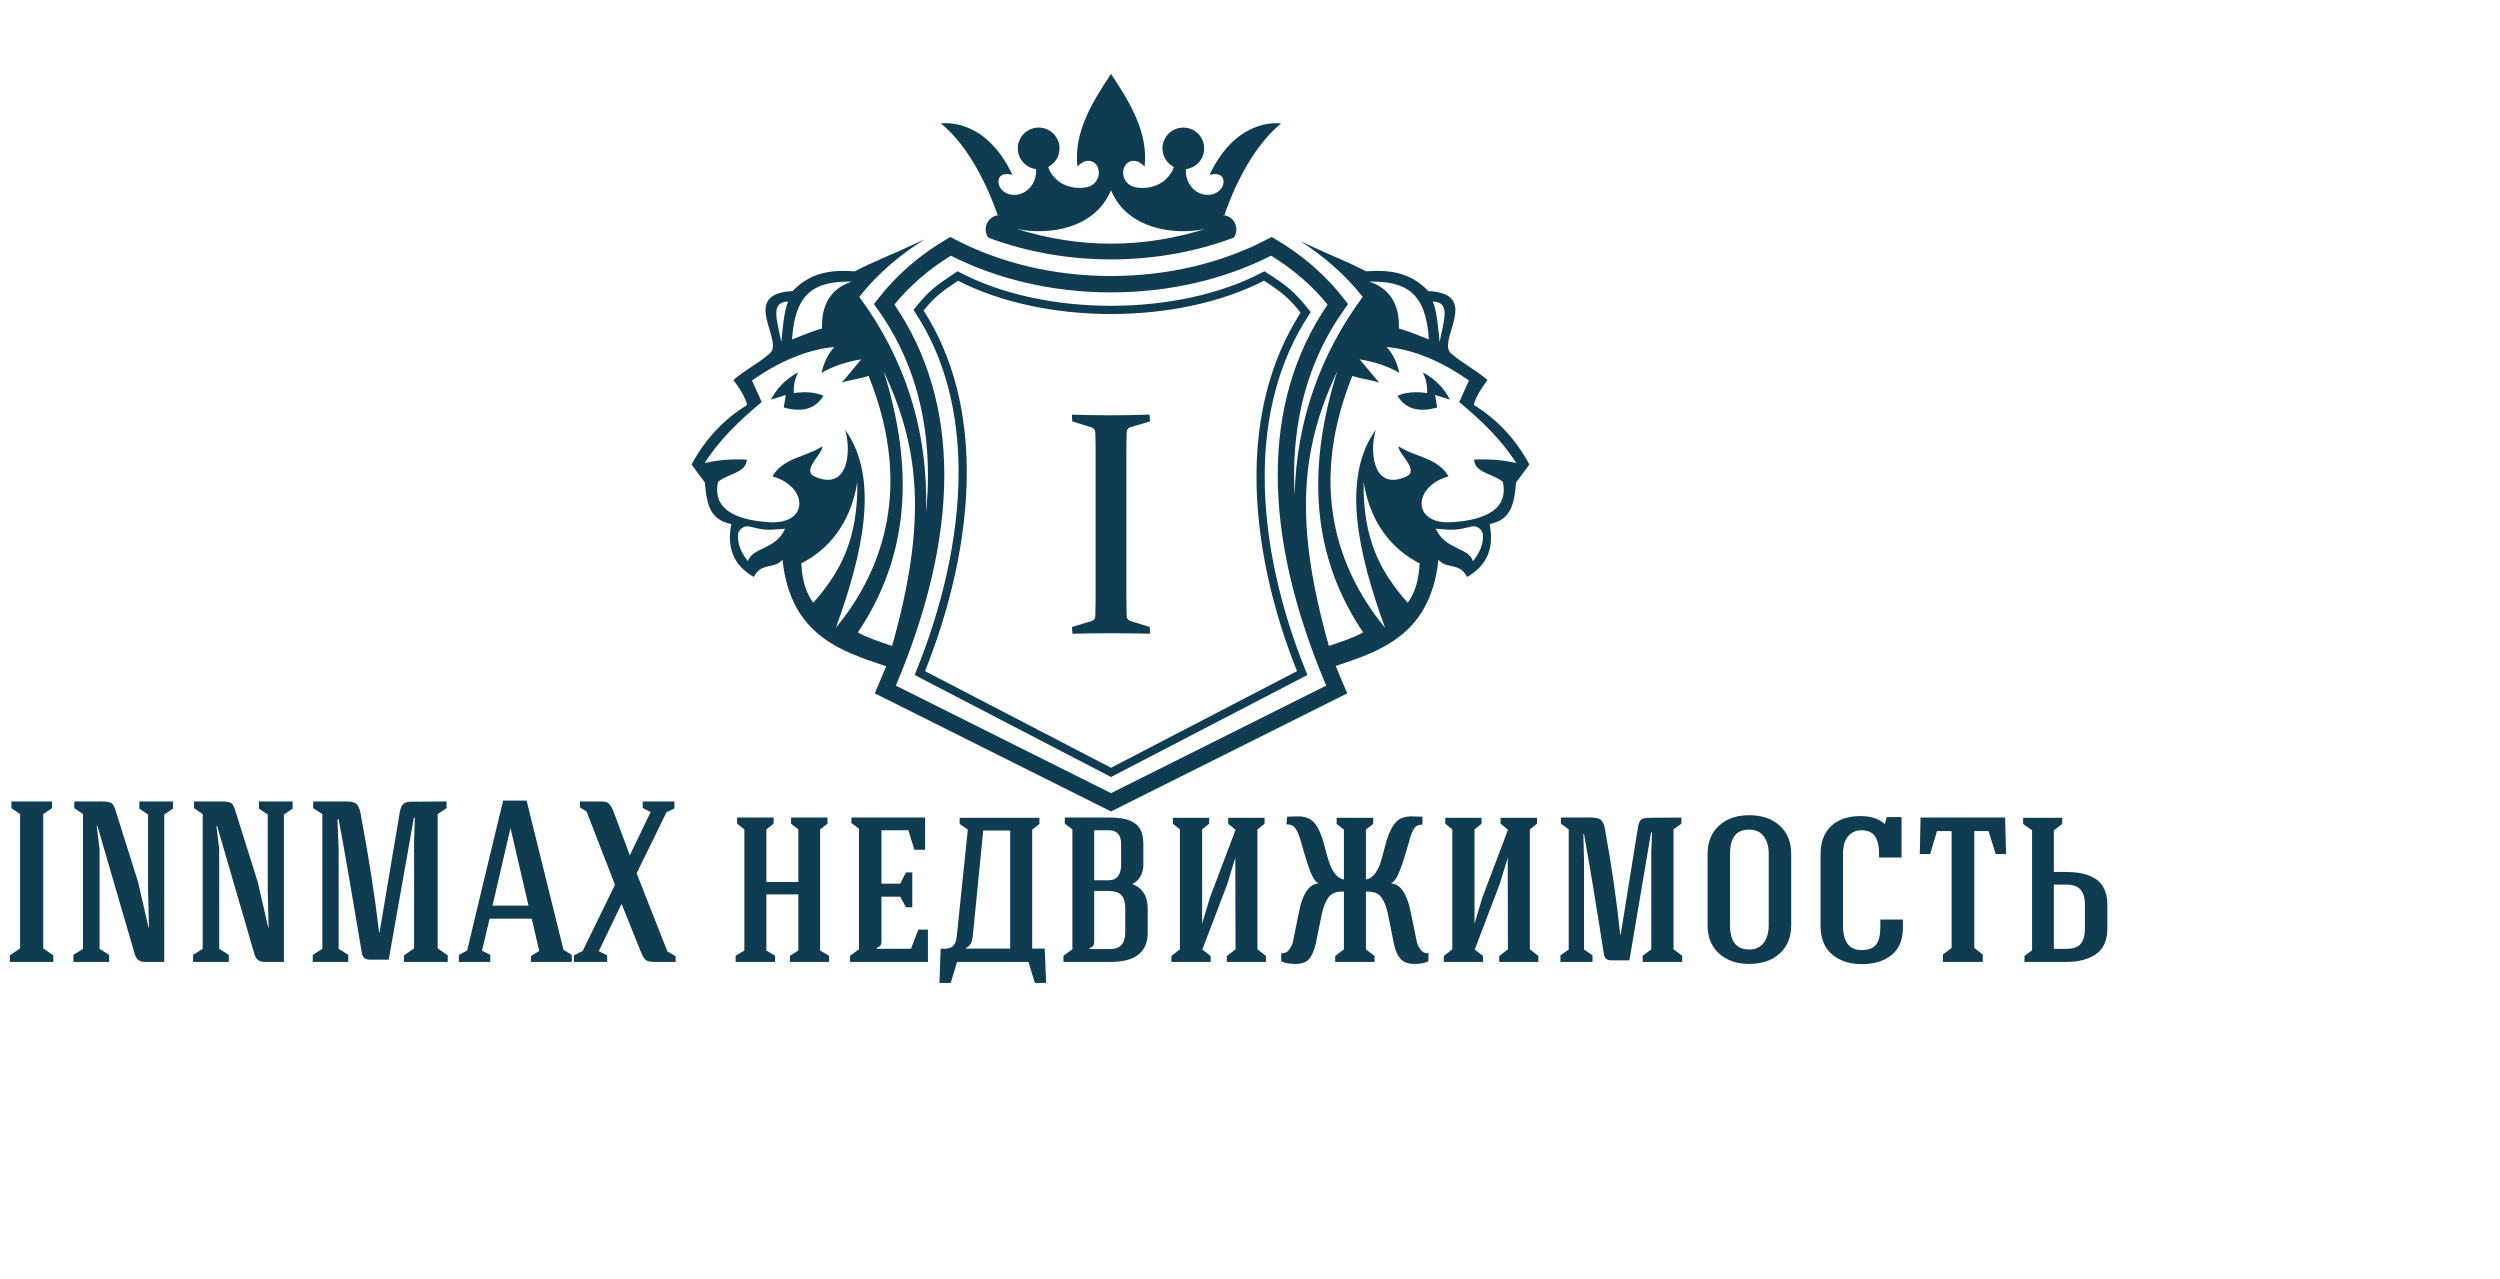 <?xml version="1.0" encoding="UTF-8"?> <svg xmlns="http://www.w3.org/2000/svg" xmlns:xlink="http://www.w3.org/1999/xlink" version="1.1" id="Layer_1" x="0px" y="0px" width="1700px" height="869.811px" viewBox="0 0 358 162" style="enable-background:new 0 0 318 142;" xml:space="preserve"><style type="text/css">.title{fill:#0f3c50;}.slogan{fill:#0f3c50;}</style><g transform="scale(1.507) translate(65.712,0)"><g> <path fill-rule="evenodd" clip-rule="evenodd" fill="#0f3c50" d="M15.222,19.734c-2.451,0.801-2.882,2.858-2.82,4.455 c-0.5,0.121-1.652,0.556-2.852,1.045C9.829,20.8,11.688,19.677,15.222,19.734 M8.892,43.217c-0.888,2.024-3.138,1.751-3.529,3.085 c-0.586-0.72-0.964-1.506-0.956-2.413c0-0.282,0.124-0.53,0.349-0.708c0.225-0.179,0.491-0.238,0.761-0.172 C6.832,43.332,7.097,43.388,8.892,43.217z M13.714,52.635c3.76-4.584,7.709-12.489,3.109-23.946 c-0.618,0.257-1.929,0.394-2.547,0.651c0.618-0.741,1.236-1.482,1.854-2.223c-1.56,0.264-2.792,0.71-3.778,1.292 c0.207-0.928,0.581-1.766,1.217-2.464c-2.629,0.253-5.236,1.38-7.824,3.184c0.308,0.684,0.614,1.367,0.922,2.05 c-2.057,1.711-3.988,3.533-5.419,5.799c1.232-0.296,2.572-0.395,4.002-0.333c-0.017,1.271-1.888,1.357-2.728,2.123 c-0.682,3.093,2.73,3.69,4.824,3.828c3.892,0.254,3.721-3.424,0.34-4.35c1.004-1.785,3.229-1.849,4.74-2.86 c0.113,0.642-2.034,2.283-0.728,2.872c3.198,1.439,3.508-2.428,2.897-4.444C17.938,38.448,16.231,45.707,13.714,52.635z M8.96,30.509c-0.471,0.147-0.943,0.293-1.414,0.439c0.555-1.057,1.373-1.944,2.576-2.586c-0.274,0.57-0.449,1.2-0.401,1.961 c1.224-0.161,2.134-0.05,2.806,0.264c-0.812,1.344-2.137,1.561-3.766,1.11C8.827,31.301,8.894,30.905,8.96,30.509z M9.183,21.625 c-0.408,0.898-0.541,2.779-0.654,3.854C8.13,23.368,7.443,21.681,9.183,21.625z M19.056,54.353 c3.325-11.775,2.668-18.751-0.803-26.102c3.633,11.506,1.287,19.237-2.449,24.817C16.704,53.586,17.938,53.974,19.056,54.353z M11.566,50.25c2.565-2.906,4.259-5.992,4.19-11.492c-0.668,4.202-2.992,6.58-5.326,7.746 C10.508,48.171,10.911,49.384,11.566,50.25z M64.394,19.734c2.451,0.801,2.883,2.858,2.819,4.455 c0.501,0.121,1.653,0.556,2.853,1.045C69.786,20.8,67.929,19.677,64.394,19.734z M70.724,43.217 c0.888,2.024,3.138,1.751,3.529,3.085c0.586-0.72,0.965-1.506,0.957-2.413c-0.001-0.282-0.125-0.53-0.35-0.708 c-0.225-0.179-0.491-0.238-0.761-0.172C72.783,43.332,72.519,43.388,70.724,43.217z M65.901,52.635 c-3.76-4.585-7.709-12.489-3.108-23.946c0.618,0.257,1.927,0.394,2.546,0.651c-0.618-0.741-1.236-1.482-1.854-2.223 c1.56,0.264,2.792,0.71,3.778,1.292c-0.207-0.928-0.581-1.766-1.217-2.464c2.629,0.253,5.236,1.38,7.824,3.184 c-0.307,0.683-0.614,1.367-0.922,2.05c2.057,1.711,3.988,3.533,5.42,5.799c-1.232-0.296-2.573-0.395-4.003-0.333 c0.017,1.271,1.888,1.357,2.728,2.123c0.682,3.093-2.73,3.69-4.824,3.828c-3.892,0.254-3.72-3.424-0.34-4.35 c-1.004-1.785-3.229-1.849-4.74-2.86c-0.113,0.642,2.033,2.283,0.728,2.872c-3.198,1.439-3.507-2.428-2.897-4.444 C61.678,38.448,63.384,45.707,65.901,52.635z M70.655,30.509c0.471,0.147,0.943,0.293,1.414,0.439 c-0.555-1.057-1.373-1.944-2.576-2.586c0.275,0.571,0.449,1.2,0.402,1.961c-1.225-0.161-2.135-0.05-2.807,0.265 c0.812,1.344,2.137,1.559,3.766,1.109C70.788,31.301,70.722,30.905,70.655,30.509z M70.434,21.625 c0.407,0.898,0.541,2.779,0.653,3.854C71.485,23.368,72.172,21.681,70.434,21.625z M60.56,54.353 c-3.324-11.775-2.668-18.751,0.803-26.102c-3.633,11.506-1.287,19.237,2.449,24.817C62.911,53.586,61.678,53.974,60.56,54.353z M68.05,50.25c-2.566-2.906-4.26-5.992-4.191-11.492c0.668,4.202,2.992,6.58,5.326,7.746C69.108,48.171,68.704,49.384,68.05,50.25z M22.154,15.721c-4.253,1.976-4.326,1.859-6.644,3.035c-2.325-0.17-4.248,0.136-5.91,1.879c-5.176,0.256-0.664,4.828-2.206,5.959 c-1.284,1.092-2.126,1.396-3.411,2.486c0.672,0.941,1.104,1.585,1.299,2.375C3.034,32.838,1.281,34.732,0,37.116 c0.329,0.47,0.939,1.246,1.269,1.715c0.173,2.168,0.539,3.559,2.512,3.94c-0.41,2.081,0.065,3.843,2.137,5.031 c0.748-1.44,1.873-0.682,2.727-1.635c0.761,7.25,5.674,8.717,9.848,10.12c-0.254,0.63-0.518,1.262-0.793,1.897l-0.293,0.674 L39.86,70.081c7.485-3.74,14.971-7.48,22.454-11.222l-0.292-0.674c-0.281-0.646-0.549-1.289-0.805-1.929 c4.152-1.394,8.998-2.894,9.754-10.089c0.854,0.953,1.979,0.194,2.727,1.635c2.072-1.188,2.549-2.95,2.137-5.031 c1.973-0.381,2.34-1.772,2.512-3.94c0.33-0.47,0.939-1.246,1.27-1.715c-1.281-2.383-3.035-4.277-5.283-5.661 c0.195-0.79,0.627-1.434,1.299-2.375c-1.285-1.091-2.127-1.395-3.411-2.486c-1.542-1.131,2.969-5.703-2.206-5.959 c-1.662-1.743-3.585-2.05-5.91-1.879c-2.242-1.138-2.383-1.066-6.242-2.849c2.262,1.441,4.271,3.199,5.915,5.276 c-4.05,5.491-6.298,11.802-6.47,18.831c-0.035-0.673-0.053-1.34-0.051-2c0.017-5.847,1.549-11.141,4.793-15.67l0.335-0.469 l-0.351-0.457c-0.875-1.138-1.859-2.177-2.938-3.117c-1.113-0.972-2.319-1.835-3.596-2.589l-0.375-0.221l-0.385,0.203 c-2.135,1.122-4.512,2.01-7.061,2.612c-2.465,0.582-5.092,0.896-7.82,0.896s-5.355-0.314-7.82-0.896 c-2.549-0.603-4.926-1.49-7.062-2.612l-0.385-0.203L24.22,15.71c-1.277,0.754-2.482,1.617-3.596,2.588 c-1.078,0.941-2.063,1.98-2.938,3.118l-0.351,0.457l0.335,0.469c3.244,4.529,4.776,9.823,4.793,15.67 c0.004,1.196-0.057,2.416-0.178,3.656c0.227-7.696-1.977-14.568-6.344-20.487C17.657,19.016,19.771,17.196,22.154,15.721z M39.857,11.062l0.003,0.001l0.002-0.001c1.543,3.694,5.991,4.298,8.975,3.664c-5.982,1.87-11.971,1.87-17.953,0 C33.866,15.36,38.314,14.756,39.857,11.062z M29.079,13.408c0.078,0,0.154,0,0.232,0c-0.373,0-0.718,0.151-0.965,0.399 c-0.247,0.248-0.399,0.591-0.399,0.97c0,0.289,0.091,0.557,0.243,0.777c7.314,2.761,16.027,2.761,23.341-0.001 c0.152-0.22,0.241-0.486,0.241-0.776c0-0.758-0.611-1.369-1.363-1.369c0.076,0,0.154,0,0.231,0c0,0,1.829-5.835,5.386-8.699 c-0.404-0.055-4.295-0.45-6.801,4.885c0,0,1.238-0.379,1.324,0.566c0.074,0.862-1,1.669-2.203,1.198 c-0.93-0.365-1.454-1.371-1.369-2.314c0.98-0.121,1.738-0.955,1.738-1.965c0-1.096-0.889-1.98-1.98-1.98 c-1.096,0-1.985,0.884-1.985,1.98c0,0.763,0.435,1.425,1.066,1.758c-0.046,0.268-0.223,0.651-0.737,1.162 c-0.98,0.962-2.768,1.033-3.471,0.53c-0.876-0.625-0.711-1.902,0.04-2.203c0.339-0.131,0.818-0.121,1.405,0.47 C43.406,5.603,41.72,2.789,39.86,0c-1.859,2.784-3.547,5.603-3.193,8.795c0.586-0.591,1.066-0.601,1.404-0.47 c0.77,0.308,0.895,1.593,0.041,2.203c-0.704,0.503-2.492,0.431-3.471-0.531c-0.516-0.51-0.692-0.894-0.737-1.162 c0.631-0.333,1.065-0.996,1.065-1.758c0-1.096-0.889-1.98-1.985-1.98c-1.091,0-1.98,0.884-1.98,1.98 c0,1.01,0.759,1.844,1.738,1.965c0.005,0.056,0.005,0.117,0.005,0.172c0.005,0.925-0.51,1.804-1.375,2.143 c-1.205,0.473-2.275-0.333-2.202-1.198c0.087-0.945,1.323-0.565,1.323-0.565c-2.505-5.335-6.395-4.941-6.799-4.885 C27.251,7.573,29.079,13.408,29.079,13.408z M25.376,37.696c-0.02-5.345-1.193-10.568-4.13-15.033l-0.156-0.237l0.177-0.221 c1.346-1.67,1.943-2.07,3.764-3.292l0.247-0.166l0.205,0.108c4.024,2.119,9.198,3.179,14.378,3.179s10.354-1.06,14.377-3.179 l0.199-0.105l0.191,0.122c0.92,0.589,1.582,1.034,2.188,1.553c0.613,0.525,1.162,1.117,1.848,1.992l0.173,0.22l-0.153,0.234 c-2.955,4.493-4.168,9.71-4.22,15.043c-0.062,6.479,1.59,13.13,3.925,18.872l0.135,0.329L39.86,66.808l-18.662-9.693l0.134-0.329 C23.679,51.015,25.399,44.262,25.376,37.696z M22.052,22.477c2.912,4.549,4.082,9.828,4.102,15.219 c0.023,6.555-1.656,13.277-3.967,19.054l17.674,9.18l17.673-9.18c-2.298-5.747-3.909-12.371-3.848-18.841 c0.052-5.38,1.261-10.652,4.193-15.227c-0.575-0.717-1.052-1.221-1.569-1.665c-0.535-0.458-1.121-0.859-1.91-1.367 c-4.109,2.11-9.328,3.166-14.539,3.166s-10.426-1.055-14.534-3.163C23.767,20.698,23.17,21.115,22.052,22.477z M41.319,48.594 c0,0.593,0,1.13,0.004,1.615c0.006,0.487,0.016,0.927,0.025,1.322c0.01,0.249,0.183,0.415,0.518,0.501l1.676,0.521l0.031,0.639 c-1.276-0.029-2.502-0.045-3.683-0.045c-1.2,0-2.431,0.016-3.688,0.045l-0.056-0.639l1.823-0.547c0.248-0.07,0.38-0.223,0.4-0.46 c0.011-0.396,0.021-0.841,0.025-1.327c0.005-0.492,0.005-1.033,0.005-1.626V36.56c0-0.506,0-0.957-0.005-1.362 s-0.015-0.775-0.025-1.099c-0.011-0.258-0.127-0.425-0.354-0.507l-1.838-0.577l-0.031-0.638c1.276,0.041,2.502,0.061,3.682,0.061 c1.191,0,2.422-0.021,3.688-0.061l0.057,0.638l-1.839,0.547c-0.237,0.061-0.365,0.213-0.386,0.461 c-0.01,0.35-0.02,0.724-0.025,1.134c-0.004,0.411-0.004,0.861-0.004,1.342V48.594z M19.276,21.917 c3.207,4.691,4.725,10.123,4.742,16.097c0.018,6.199-1.588,12.978-4.604,20.111L39.86,68.343l20.445-10.219 c-3.016-7.133-4.621-13.912-4.604-20.111c0.017-5.973,1.535-11.405,4.741-16.096c-0.72-0.884-1.515-1.7-2.371-2.447 c-0.927-0.809-1.931-1.542-2.998-2.198c-2.15,1.089-4.517,1.954-7.04,2.55c-2.582,0.609-5.328,0.938-8.174,0.938 s-5.592-0.329-8.174-0.938c-2.523-0.596-4.891-1.461-7.041-2.55c-1.066,0.656-2.07,1.389-2.997,2.197 C20.792,20.217,19.997,21.033,19.276,21.917z"></path> </g> </g><g transform="scale(0.016) translate(0, 7947.463)"><path transform="translate(0,0) rotate(180) scale(-1, 1)" d="M88 0v59l92 62v1202l-78 53v60h363v-60l-78 -53v-1202l90 -62v-59h-389z" class="title"></path><path transform="translate(565,0) rotate(180) scale(-1, 1)" d="M92 0v63l86 54v1206l-78 53v60h242q68 0 90 -14t39 -72l201 -639l92 -402h4q0 52 -4 173t-4 173v664l-78 53v64h301v-64l-78 -53v-1319h-176q-68 0 -88 70l-334 1147l-6 -3l25 -204v-893l86 -54v-63h-320z" class="title"></path><path transform="translate(1636,0) rotate(180) scale(-1, 1)" d="M92 0v63l86 54v1206l-78 53v60h242q68 0 90 -14t39 -72l201 -639l92 -402h4q0 52 -4 173t-4 173v664l-78 53v64h301v-64l-78 -53v-1319h-176q-68 0 -88 70l-334 1147l-6 -3l25 -204v-893l86 -54v-63h-320z" class="title"></path><path transform="translate(2707,0) rotate(180) scale(-1, 1)" d="M92 0v63l86 54v1206l-82 53v60h301q58 0 83 -19.5t38 -77.5q111 -588 168 -1075h4l182 1082q12 56 36 73q22 15 73 15h12q59 0 149 1t148 1v-60l-80 -53v-1202l90 -62v-59h-391v59l90 62v964l7 205h-9l-225 -1270h-170q-61 0 -70 58q-132 792 -208 1198h-11l11 -264v-895 l86 -54v-63h-318z" class="title"></path><path transform="translate(4097,0) rotate(180) scale(-1, 1)" d="M10 0v63l74 39q18 75 139.5 584t182.5 758h210l330 -1335l74 -46v-63h-365v53l74 45l-67 289h-377l-68 -287l74 -37v-63h-281zM311 504h322l-160 690h-2z" class="title"></path><path transform="translate(5123,0) rotate(180) scale(-1, 1)" d="M14 0v59l78 39l289 592l-254 656l-59 36v54h186q46 0 66.5 -14t44.5 -68l149 -400l186 387l-71 37v58h284v-62l-71 -35l-267 -546l275 -699l74 -43v-51h-191q-49 0 -71.5 13.5t-45.5 68.5l-176 438l-204 -424l75 -37v-59h-297z" class="title"></path><path transform="translate(6488,0) rotate(180) scale(-1, 1)" d="M96 0v55l78 47v1084l-65 51v55h327v-55l-65 -51v-471h286v471l-65 51v55h326v-55l-66 -51v-1084l80 -47v-55h-350v55l75 47v502h-286v-502l78 -47v-55h-353z" class="title"></path><path transform="translate(7514,0) rotate(180) scale(-1, 1)" d="M94 0v55l80 58v1079l-68 51v49h660v-288h-96l-54 174h-241v-478h168l51 101h57v-312h-57l-51 95h-168v-400q0 -24 -8.5 -37t-32.5 -20v-10h305l66 172h86v-289h-697z" class="title"></path><path transform="translate(8392,0) rotate(180) scale(-1, 1)" d="M16 -188l11 307q69 -7 103.5 17.5t41.5 101.5l98 946l-73 51v55h714v-55l-65 -51v-1065h112l13 -307h-101l-57 188h-639l-57 -188h-101zM254 119h395v1057h-241l-91 -918q-3 -32 -5 -43t-8 -32t-18 -34t-32 -24v-6z" class="title"></path><path transform="translate(9424,0) rotate(180) scale(-1, 1)" d="M94 0v55l80 58v1073l-68 51v55h398q75 0 128 -10.5t94.5 -36.5t62 -73t20.5 -117v-187q0 -56 -26 -102.5t-74 -67.5q139 -55 139 -219v-217q0 -262 -332 -262h-422zM328 115h184q67 0 100.5 36.5t34.5 114.5v213q0 81 -34.5 118.5t-116.5 37.5h-127v-449 q0 -27 -8.5 -40.5t-32.5 -20.5v-10zM369 731h131q55 0 82.5 37t27.5 100v187q0 123 -110 123h-131v-447z" class="title"></path><path transform="translate(10386,0) rotate(180) scale(-1, 1)" d="M98 0v53l76 60v1073l-63 51v53h325v-53l-63 -51v-844l69 231l230 609q-29 26 -66 55v53h326v-53l-64 -51v-1073l76 -60v-53h-350v53l78 60q0 130 -1 410t-1 409l-72 -236l-223 -585l74 -58v-53h-351z" class="title"></path><path transform="translate(11428,0) rotate(180) scale(-1, 1)" d="M39 6v72q38 -7 67 27t39 81l56 277q20 99 61.5 166t106.5 73v5q-34 12 -67.5 97t-64.5 197.5t-42 137.5q-21 51 -43 72t-66 20q1 12 3 34.5t3 34.5q13 0 53 1.5t59.5 1t49.5 -8t51 -22.5q42 -29 71.5 -92t47 -132t37.5 -136.5t54 -116t85 -58.5v447l-65 51v55h327v-55 l-65 -51v-447q51 10 85 58.5t53 115.5t36 135.5t47 132t72 93.5q21 15 51 22.5t50 8t60 -1t52 -1.5v-71q-43 0 -63.5 -21.5t-39.5 -72.5q-6 -16 -39.5 -135t-67.5 -200t-67 -93v-5q65 -6 106.5 -73t61.5 -166l57 -275q10 -48 39.5 -82.5t67.5 -27.5l-2 -72q-42 -24 -125 -24 q-83 -1 -125 46.5t-59 135.5l-52 260q-20 98 -58 151.5t-116 53.5h-24v-516l77 -60v-53h-352v53l78 60v516h-22q-79 0 -118 -54t-59 -153l-53 -258q-20 -91 -59 -137t-123 -45q-83 0 -127 24z" class="title"></path><path transform="translate(12824,0) rotate(180) scale(-1, 1)" d="M98 0v53l76 60v1073l-63 51v53h325v-53l-63 -51v-844l69 231l230 609q-29 26 -66 55v53h326v-53l-64 -51v-1073l76 -60v-53h-350v53l78 60q0 130 -1 410t-1 409l-72 -236l-223 -585l74 -58v-53h-351z" class="title"></path><path transform="translate(13866,0) rotate(180) scale(-1, 1)" d="M100 0v59l74 52v1075l-70 51v55h181q14 0 43.5 0.5t38.5 0t30 -1.5t27.5 -3t20 -6.5t18 -11t12.5 -16t12.5 -22.5t8.5 -30q93 -510 139 -958h4l156 968q10 51 31 64.5t79 13.5q55 0 139 1t138 1v-55l-70 -51v-1073l78 -58v-55h-354v55l77 58v866l7 180h-9l-194 -1145 h-162q-57 0 -66 54q-102 656 -178 1077h-6l6 -234v-800l76 -52v-59h-287z" class="title"></path><path transform="translate(15152,0) rotate(180) scale(-1, 1)" d="M131 326v643q0 156 101.5 250t271.5 94t272.5 -93.5t102.5 -250.5v-643q0 -157 -102.5 -250.5t-272.5 -93.5t-271.5 94t-101.5 250zM332 326q0 -215 172 -215q85 0 129.5 61t44.5 154v643q0 95 -44.5 155t-129.5 60q-88 0 -130 -53.5t-42 -161.5v-643z" class="title"></path><path transform="translate(16161,0) rotate(180) scale(-1, 1)" d="M133 324v639q0 164 95 253t261 89q143 0 216 -70h4l16 61h133v-362h-201v35q0 97 -35.5 153t-125.5 56q-68 0 -115 -51.5t-47 -163.5v-639q0 -218 166 -218q94 0 131 50.5t37 152.5v70h202v-72q0 -164 -101.5 -245.5t-266.5 -81.5q-163 0 -266 87t-103 257z" class="title"></path><path transform="translate(17123,0) rotate(180) scale(-1, 1)" d="M59 965l7 327h757l8 -327h-92l-65 206h-127v-1046l76 -59v-66h-357v66l78 59v1046h-131l-61 -206h-93z" class="title"></path><path transform="translate(18013,0) rotate(180) scale(-1, 1)" d="M94 1235v55h350v-55l-75 -57v-373h108q64 0 116.5 -8t101 -28.5t81.5 -52.5t52.5 -84t19.5 -120v-213q0 -82 -28.5 -142t-81 -93t-116 -48.5t-141.5 -15.5h-375v53l68 51v1074zM369 117h114q89 0 126.5 45.5t37.5 136.5v213q0 89 -39 134.5t-127 45.5h-112v-575z" class="title"></path></g></svg> 